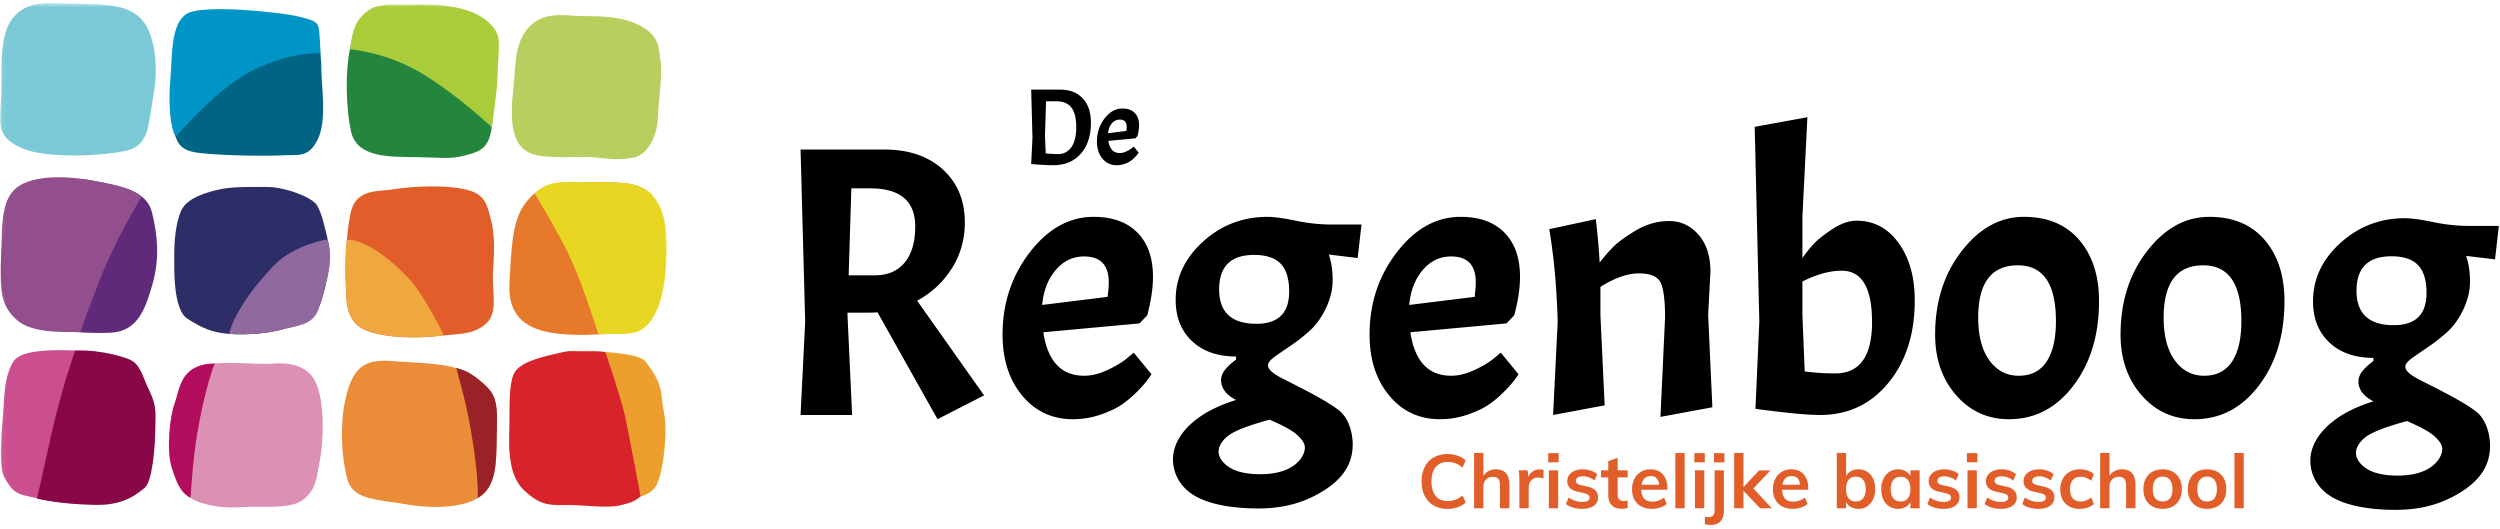 <svg xmlns="http://www.w3.org/2000/svg" xmlns:xlink="http://www.w3.org/1999/xlink" width="506" height="107">
  <defs>
    <path id="a" d="M.06.621h134.904v101.42H.06z"/>
  </defs>
  <g fill="none" fill-rule="evenodd">
    <path fill="#000" d="M177.607 63.2l12.148 21.648 9.422-4.828-13.549-19.155c2.959-1.609 5.307-3.803 7.047-6.581 1.738-2.776 2.608-5.852 2.608-9.227 0-4.464-1.479-8.046-4.438-10.747-2.96-2.698-6.93-4.049-11.915-4.049h-16.897l.934 34.808-.934 18.923h10.434l-.934-20.247v-.466h4.439c.726 0 1.271-.026 1.635-.079m7.631-17.364c0 3.167-.714 5.606-2.142 7.32-1.427 1.712-3.439 2.569-6.034 2.569h-5.296l.546-17.599h3.816c6.073 0 9.11 2.57 9.11 7.71m25.931 21.414l19.467-1.791 1.558-1.635c.778-2.908 1.168-5.502 1.168-7.788 0-3.841-1.052-6.826-3.154-8.955-2.102-2.128-5.049-3.192-8.839-3.192-4.932 0-9.24 2.388-12.925 7.164-3.687 4.776-5.529 10.331-5.529 16.664 0 5.036 1.323 9.15 3.97 12.342 2.648 3.193 6.075 4.789 10.28 4.789 1.972 0 3.88-.324 5.723-.973 1.842-.648 3.322-1.374 4.439-2.18 1.116-.804 2.22-1.778 3.309-2.92 1.091-1.142 1.894-2.154 2.414-3.037l-3.582-4.361-1.401 1.168c-.935.779-2.233 1.558-3.894 2.336-1.662.779-3.245 1.168-4.75 1.168-4.621 0-7.373-2.932-8.254-8.799m13.238-10.123c0 .778-.078 1.765-.234 2.959l-13.238 1.635c.259-2.854 1.168-5.204 2.725-7.047 1.558-1.843 3.478-2.765 5.763-2.765 3.321 0 4.984 1.74 4.984 5.218m17.404 43.216c2.932 1.713 7.478 2.569 12.825 2.569 5.347 0 9.549-1.233 13.417-3.698 3.867-2.467 5.734-5.441 5.734-9.282 0-2.285-.789-5.282-2.735-6.839-1.947-1.558-5.472-3.473-10.944-6.209-2.104-1.052-3.463-1.951-3.463-2.937 0-.518.454-1.103 1.363-1.752.908-.649 1.998-1.402 3.271-2.259a35.216 35.216 0 003.815-2.997c1.271-1.142 2.361-2.66 3.27-4.556.909-1.894 1.364-3.803 1.364-5.723 0-1.921-.261-3.634-.78-5.14l5.841.701.779-6.775h-5.997c-2.388 0-4.828-.259-7.319-.779-2.492-.518-4.388-.778-5.685-.778-5.036 0-9.397 1.674-13.082 5.022-3.686 3.349-5.529 7.281-5.529 11.798 0 3.478 1.103 6.256 3.31 8.332 2.205 2.077 5.178 3.115 8.916 3.115v.623c-.987.727-1.74 1.428-2.258 2.102-.52.675-.779 1.351-.779 2.025 0 1.662 1.012 3.011 3.037 4.049-8.515 2.597-12.771 7.44-12.771 12.009 0 2.854 1.467 5.665 4.4 7.379m12.498-34.807c-5.036 0-7.553-2.322-7.553-6.969 0-4.645 2.361-6.969 7.086-6.969 2.439 0 4.23.597 5.373 1.791 1.141 1.195 1.713 3.063 1.713 5.606 0 4.361-2.207 6.541-6.619 6.541m7.009 29.044c-1.61.935-3.687 1.402-6.23 1.402-2.544 0-4.53-.403-5.957-1.207-1.429-.805-2.492-2.073-2.492-3.369 0-1.299 1.063-2.699 2.492-3.582 1.427-.883 4.036-1.843 7.825-2.881 2.543 1.091 4.309 2.037 5.296 2.842.985.805 1.855 1.844 1.855 2.778 0 1.506-1.181 3.083-2.789 4.017m24.139-27.33l19.467-1.791 1.559-1.635c.778-2.908 1.168-5.502 1.168-7.788 0-3.841-1.052-6.826-3.155-8.955-2.102-2.128-5.05-3.192-8.838-3.192-4.932 0-9.241 2.388-12.926 7.164-3.688 4.776-5.53 10.331-5.53 16.664 0 5.036 1.325 9.15 3.972 12.342 2.647 3.193 6.074 4.789 10.278 4.789 1.973 0 3.881-.324 5.725-.973 1.842-.648 3.321-1.374 4.437-2.18 1.117-.804 2.22-1.778 3.31-2.92 1.091-1.142 1.896-2.154 2.415-3.037l-3.583-4.361-1.401 1.168c-.935.779-2.233 1.558-3.894 2.336-1.662.779-3.245 1.168-4.75 1.168-4.621 0-7.372-2.932-8.254-8.799m13.238-10.123c0 .778-.079 1.765-.234 2.959l-13.237 1.635c.259-2.854 1.168-5.204 2.724-7.047 1.558-1.843 3.478-2.765 5.763-2.765 3.322 0 4.984 1.74 4.984 5.218m38.312 7.164l-.935 20.09 10.513-1.946-.856-18.69.466-8.721c0-3.166-.804-5.671-2.413-7.514-1.61-1.843-3.595-2.765-5.958-2.765-2.362 0-4.607.637-6.735 1.908-2.13 1.273-3.686 2.414-4.673 3.426a31.567 31.567 0 00-2.646 3.077 135.916 135.916 0 00-.78-8.8l-9.422 2.025c.935 5.503 1.505 11.733 1.713 18.688l-.934 18.923 10.434-1.947-.856-18.3v-5.684c2.907-1.817 5.502-2.725 7.787-2.725 2.284 0 3.737.597 4.36 1.791.623 1.195.935 3.582.935 7.164m33.796-17.872c-1.766 1.168-3.065 2.22-3.894 3.154a27.329 27.329 0 00-2.102 2.648V43.81l1.012-20.089-10.668 1.946.934 39.402-.779 17.677c6.126.831 10.486 1.246 13.083 1.246 5.657 0 10.265-2.167 13.822-6.502 3.555-4.334 5.334-9.902 5.334-16.703 0-4.724-1.091-8.592-3.27-11.603-2.181-3.01-5.011-4.517-8.489-4.517-1.557 0-3.218.584-4.983 1.752m8.099 18.767c0 6.931-2.493 10.396-7.476 10.396-1.922 0-3.972-.129-6.152-.389l-.467-11.448v-6.774c2.907-1.453 5.554-2.18 7.942-2.18 4.101 0 6.153 3.465 6.153 10.395m12.77 2.531c0 4.933 1.413 9.021 4.243 12.265 2.829 3.245 6.398 4.866 10.707 4.866 5.243 0 9.591-2.27 13.044-6.813 3.451-4.542 5.178-10.24 5.178-17.092 0-5.14-1.337-9.267-4.01-12.382-2.675-3.115-6.412-4.672-11.213-4.672-4.803 0-8.995 2.31-12.577 6.93-3.582 4.621-5.372 10.253-5.372 16.898m22.543 5.49c-1.272 1.895-3.142 2.842-5.607 2.842-2.466 0-4.452-1.038-5.957-3.115-1.506-2.076-2.258-4.957-2.258-8.643 0-7.059 2.674-10.591 8.02-10.591 5.14 0 7.709 3.765 7.709 11.291 0 3.583-.635 6.321-1.907 8.216m14.989-5.49c0 4.933 1.414 9.021 4.244 12.265 2.83 3.245 6.398 4.866 10.707 4.866 5.244 0 9.591-2.27 13.044-6.813 3.452-4.542 5.179-10.24 5.179-17.092 0-5.14-1.338-9.267-4.011-12.382-2.674-3.115-6.413-4.672-11.213-4.672-4.802 0-8.995 2.31-12.577 6.93-3.582 4.621-5.373 10.253-5.373 16.898m22.544 5.49c-1.272 1.895-3.141 2.842-5.606 2.842-2.467 0-4.452-1.038-5.957-3.115-1.507-2.076-2.259-4.957-2.259-8.643 0-7.059 2.673-10.591 8.02-10.591 5.14 0 7.71 3.765 7.71 11.291 0 3.583-.636 6.321-1.908 8.216m20.265 27.414c2.932 1.713 7.477 2.57 12.826 2.57 5.346 0 9.548-1.234 13.416-3.7 3.867-2.466 5.734-5.439 5.734-9.28 0-2.285-.789-5.282-2.736-6.84-1.946-1.558-5.472-3.473-10.943-6.208-2.105-1.052-3.462-1.951-3.462-2.938 0-.519.453-1.102 1.362-1.752a140.24 140.24 0 013.271-2.258 35.132 35.132 0 003.815-2.998c1.272-1.142 2.361-2.66 3.271-4.556.907-1.895 1.362-3.802 1.362-5.723 0-1.92-.26-3.634-.778-5.139l5.84.7.779-6.775h-5.996c-2.389 0-4.829-.258-7.321-.778-2.491-.519-4.387-.779-5.683-.779-5.037 0-9.398 1.675-13.083 5.023-3.687 3.348-5.529 7.281-5.529 11.797 0 3.479 1.102 6.256 3.31 8.332 2.206 2.077 5.178 3.115 8.916 3.115v.623c-.987.728-1.74 1.428-2.259 2.102-.518.676-.778 1.351-.778 2.025 0 1.662 1.012 3.011 3.037 4.049-8.515 2.597-12.771 7.44-12.771 12.009 0 2.855 1.466 5.666 4.4 7.379m12.498-34.806c-5.036 0-7.554-2.322-7.554-6.97 0-4.645 2.363-6.969 7.086-6.969 2.441 0 4.232.598 5.374 1.791 1.141 1.195 1.713 3.064 1.713 5.607 0 4.361-2.207 6.541-6.619 6.541m7.008 29.043c-1.61.935-3.687 1.402-6.23 1.402-2.544 0-4.529-.403-5.957-1.206-1.428-.807-2.49-2.073-2.49-3.371 0-1.297 1.062-2.698 2.49-3.58 1.428-.883 4.036-1.843 7.826-2.881 2.543 1.089 4.309 2.037 5.295 2.842.987.804 1.856 1.843 1.856 2.778 0 1.505-1.181 3.082-2.79 4.016"/>
    <path fill="#E15D29" d="M452.247 102.868h1.885V91.677h-1.885v11.191zm-5.535-1.369c.65 0 1.144-.21 1.483-.631.339-.42.509-1.046.509-1.878 0-.82-.173-1.446-.516-1.877-.345-.431-.831-.646-1.46-.646-.639 0-1.13.215-1.475.646-.345.431-.517 1.057-.517 1.877 0 .832.169 1.458.509 1.878.34.421.829.631 1.467.631zm.016 1.491c-.781 0-1.467-.163-2.061-.487a3.318 3.318 0 01-1.368-1.391c-.319-.603-.479-1.31-.479-2.122 0-.81.16-1.517.479-2.121a3.324 3.324 0 011.368-1.391c.594-.324 1.28-.486 2.061-.486.77 0 1.449.162 2.037.486a3.337 3.337 0 011.361 1.391c.319.604.479 1.311.479 2.121 0 .812-.16 1.519-.479 2.122a3.331 3.331 0 01-1.361 1.391c-.588.324-1.267.487-2.037.487zm-9.017-1.491c.649 0 1.143-.21 1.483-.631.339-.42.509-1.046.509-1.878 0-.82-.173-1.446-.517-1.877-.345-.431-.831-.646-1.459-.646-.639 0-1.131.215-1.475.646-.345.431-.517 1.057-.517 1.877 0 .832.169 1.458.509 1.878.339.421.828.631 1.467.631zm.016 1.491c-.782 0-1.468-.163-2.061-.487a3.318 3.318 0 01-1.368-1.391c-.319-.603-.479-1.31-.479-2.122 0-.81.16-1.517.479-2.121a3.324 3.324 0 011.368-1.391c.593-.324 1.279-.486 2.061-.486.77 0 1.449.162 2.037.486a3.337 3.337 0 011.361 1.391c.32.604.479 1.311.479 2.121 0 .812-.159 1.519-.479 2.122a3.331 3.331 0 01-1.361 1.391c-.588.324-1.267.487-2.037.487zm-8.257-7.998c1.835 0 2.753 1.054 2.753 3.163v4.713h-1.902v-4.623c0-.607-.116-1.051-.349-1.33-.234-.278-.593-.418-1.079-.418-.578 0-1.044.185-1.4.555-.354.37-.532.859-.532 1.467v4.349h-1.885V91.677h1.885V96.3a2.704 2.704 0 011.05-.966 3.096 3.096 0 011.459-.342zm-8.56 7.998c-.801 0-1.496-.163-2.084-.487a3.297 3.297 0 01-1.352-1.376c-.315-.593-.472-1.29-.472-2.091 0-.8.165-1.505.494-2.113a3.529 3.529 0 011.4-1.422c.602-.34 1.299-.509 2.09-.509.547 0 1.077.086 1.588.258.512.173.92.411 1.225.715l-.532 1.338a3.68 3.68 0 00-1.034-.601 3.06 3.06 0 00-1.079-.205c-.69 0-1.227.216-1.613.646-.385.431-.577 1.052-.577 1.863 0 .811.19 1.429.57 1.855.38.425.919.638 1.62.638.354 0 .713-.07 1.079-.213.365-.141.71-.344 1.034-.607l.532 1.337c-.325.305-.745.543-1.262.715a5.119 5.119 0 01-1.627.259zm-8.287 0c-1.388 0-2.494-.325-3.314-.974l.532-1.337c.82.607 1.758.912 2.813.912.456 0 .808-.077 1.056-.228.248-.152.373-.365.373-.639a.673.673 0 00-.259-.555c-.172-.137-.466-.256-.881-.357l-1.278-.289c-1.398-.304-2.098-1.019-2.098-2.144 0-.466.131-.879.395-1.239.264-.36.634-.641 1.11-.844.477-.203 1.029-.304 1.658-.304a5.02 5.02 0 011.581.25c.507.168.953.409 1.338.723l-.563 1.292c-.77-.567-1.56-.851-2.372-.851-.435 0-.775.081-1.019.243a.764.764 0 00-.364.669c0 .223.073.401.22.532.147.132.398.244.753.335l1.308.289c.759.172 1.315.438 1.665.798.349.36.524.828.524 1.407 0 .709-.284 1.272-.852 1.687-.567.416-1.342.624-2.326.624zm-7.618 0c-1.389 0-2.493-.325-3.314-.974l.532-1.337c.821.607 1.759.912 2.812.912.457 0 .809-.077 1.058-.228.248-.152.372-.365.372-.639a.67.67 0 00-.259-.555c-.172-.137-.466-.256-.882-.357l-1.277-.289c-1.398-.304-2.098-1.019-2.098-2.144 0-.466.132-.879.396-1.239.263-.36.633-.641 1.109-.844.477-.203 1.03-.304 1.658-.304.547 0 1.074.083 1.582.25.505.168.952.409 1.337.723l-.562 1.292c-.771-.567-1.562-.851-2.372-.851-.437 0-.776.081-1.019.243a.762.762 0 00-.365.669c0 .223.073.401.221.532.146.132.397.244.752.335l1.307.289c.761.172 1.316.438 1.665.798.35.36.525.828.525 1.407 0 .709-.283 1.272-.851 1.687-.568.416-1.344.624-2.327.624zm-6.781-.122h1.886v-7.679h-1.886v7.679zm-.121-9.29h2.113v-1.871h-2.113v1.871zm-4.684 9.412c-1.389 0-2.493-.325-3.314-.974l.532-1.337c.821.607 1.758.912 2.812.912.456 0 .809-.077 1.057-.228.248-.152.373-.365.373-.639a.673.673 0 00-.259-.555c-.173-.137-.466-.256-.882-.357l-1.277-.289c-1.398-.304-2.099-1.019-2.099-2.144 0-.466.132-.879.396-1.239.264-.36.634-.641 1.11-.844.477-.203 1.029-.304 1.658-.304a5.02 5.02 0 011.581.25 4.18 4.18 0 011.338.723l-.563 1.292c-.77-.567-1.561-.851-2.372-.851-.436 0-.775.081-1.019.243a.764.764 0 00-.364.669c0 .223.073.401.22.532.147.132.398.244.753.335l1.307.289c.761.172 1.316.438 1.665.798.35.36.525.828.525 1.407 0 .709-.284 1.272-.852 1.687-.567.416-1.342.624-2.326.624zm-8.727-1.491c.628 0 1.115-.217 1.46-.653.343-.436.516-1.049.516-1.84 0-.811-.173-1.434-.516-1.87-.345-.436-.837-.654-1.476-.654-.628 0-1.117.225-1.467.676-.349.452-.524 1.078-.524 1.878 0 .791.175 1.399.524 1.825.35.425.844.638 1.483.638zm3.846-6.31v7.679h-1.87v-1.231a2.461 2.461 0 01-1.004.995 3.054 3.054 0 01-1.489.358c-.67 0-1.263-.163-1.779-.487-.517-.324-.918-.785-1.201-1.384-.285-.598-.426-1.292-.426-2.083 0-.791.144-1.492.433-2.105.289-.614.692-1.09 1.208-1.43a3.143 3.143 0 011.765-.509c.557 0 1.054.119 1.489.357.437.238.771.57 1.004.996v-1.156h1.87zm-12.893 6.31c.628 0 1.115-.222 1.46-.669.343-.445.516-1.069.516-1.87 0-.79-.173-1.401-.516-1.832-.345-.43-.837-.646-1.476-.646s-1.13.218-1.475.654c-.344.436-.516 1.054-.516 1.854 0 .812.172 1.433.516 1.863.345.431.842.646 1.491.646zm.502-6.507c.669 0 1.258.165 1.771.494.512.329.909.793 1.194 1.391.283.598.425 1.293.425 2.083 0 .791-.144 1.493-.433 2.106-.289.614-.69 1.087-1.201 1.422a3.144 3.144 0 01-1.756.502c-.569 0-1.073-.122-1.513-.365a2.387 2.387 0 01-.996-1.019v1.262h-1.87V91.677h1.885v4.668a2.467 2.467 0 011.003-.996c.436-.238.933-.357 1.491-.357zm-13.533 1.368c-.507 0-.919.15-1.239.449-.319.299-.525.732-.616 1.3h3.573c-.06-.578-.235-1.014-.524-1.308-.289-.294-.688-.441-1.194-.441zm3.375 2.767h-5.291c.04.822.246 1.428.616 1.818.37.39.92.585 1.65.585.841 0 1.621-.274 2.341-.821l.548 1.307c-.366.294-.814.53-1.346.707a5.073 5.073 0 01-1.619.267c-1.257 0-2.245-.355-2.965-1.065-.72-.709-1.08-1.682-1.08-2.919 0-.781.157-1.475.472-2.083a3.481 3.481 0 011.323-1.422c.567-.34 1.211-.509 1.931-.509 1.053 0 1.887.342 2.501 1.026.613.684.919 1.625.919 2.821v.288zm-9.748 3.741l-3.36-3.543v3.543h-1.885V91.677h1.885v6.903l3.163-3.376h2.296l-3.451 3.665 3.724 3.999h-2.372zm-9.336-9.29h2.115v-1.871h-2.115v1.871zm-1.839 10.977c.274.082.522.122.745.122.365 0 .659-.106.882-.319.223-.213.335-.557.335-1.034v-8.135h1.885v8.226c0 .912-.231 1.612-.692 2.098-.461.487-1.117.73-1.969.73a3.78 3.78 0 01-1.186-.167v-1.521zm-2.007-1.687h1.886v-7.679h-1.886v7.679zm-.121-9.29h2.113v-1.871h-2.113v1.871zm-3.847 9.29h1.885V91.677h-1.885v11.191zm-4.987-6.508c-.508 0-.92.15-1.24.449-.319.299-.525.732-.616 1.3h3.573c-.06-.578-.235-1.014-.524-1.308-.289-.294-.687-.441-1.193-.441zm3.375 2.767h-5.291c.04.822.245 1.428.615 1.818.37.39.92.585 1.65.585.841 0 1.621-.274 2.341-.821l.548 1.307c-.365.294-.813.53-1.346.707a5.073 5.073 0 01-1.619.267c-1.257 0-2.245-.355-2.965-1.065-.719-.709-1.08-1.682-1.08-2.919 0-.781.157-1.475.472-2.083a3.481 3.481 0 011.323-1.422c.568-.34 1.211-.509 1.931-.509 1.054 0 1.887.342 2.501 1.026.613.684.92 1.625.92 2.821v.288zm-10.066-2.509v3.437c0 .902.421 1.353 1.262 1.353.233 0 .486-.04.761-.122v1.506c-.335.121-.741.182-1.217.182-.872 0-1.541-.243-2.007-.73-.467-.486-.699-1.186-.699-2.098v-3.528h-1.476v-1.429h1.476v-1.87l1.9-.638v2.508h2.037v1.429h-2.037zm-7.146 6.372c-1.389 0-2.493-.325-3.315-.974l.533-1.337c.821.607 1.758.912 2.812.912.456 0 .809-.077 1.057-.228.249-.152.373-.365.373-.639a.673.673 0 00-.259-.555c-.173-.137-.466-.256-.882-.357l-1.277-.289c-1.399-.304-2.098-1.019-2.098-2.144 0-.466.131-.879.395-1.239.263-.36.633-.641 1.11-.844.477-.203 1.028-.304 1.657-.304.548 0 1.074.083 1.581.25.507.168.953.409 1.338.723l-.562 1.292c-.771-.567-1.561-.851-2.372-.851-.436 0-.776.081-1.019.243a.764.764 0 00-.364.669c0 .223.073.401.22.532.147.132.398.244.752.335l1.308.289c.761.172 1.315.438 1.665.798.35.36.525.828.525 1.407 0 .709-.285 1.272-.852 1.687-.567.416-1.343.624-2.326.624zm-6.781-.122h1.885v-7.679h-1.885v7.679zm-.123-9.29h2.115v-1.871h-2.115v1.871zm-1.702 1.429c.294 0 .547.041.76.122l-.015 1.733a2.64 2.64 0 00-1.003-.198c-.649 0-1.143.188-1.483.563-.34.375-.51.872-.51 1.49v4.151h-1.884v-5.504c0-.811-.041-1.536-.122-2.175h1.779l.151 1.354c.193-.497.497-.877.913-1.141a2.587 2.587 0 011.414-.395zm-8.91-.015c1.834 0 2.752 1.054 2.752 3.163v4.713h-1.9v-4.623c0-.607-.117-1.051-.35-1.33-.233-.278-.594-.418-1.08-.418-.578 0-1.044.185-1.398.555-.356.37-.533.859-.533 1.467v4.349h-1.885V91.677h1.885V96.3a2.715 2.715 0 011.049-.966 3.1 3.1 0 011.46-.342zm-9.762 8.013c-1.064 0-1.994-.228-2.79-.684a4.581 4.581 0 01-1.832-1.939c-.425-.836-.638-1.817-.638-2.942 0-1.115.213-2.091.638-2.927a4.533 4.533 0 011.832-1.931c.796-.451 1.726-.677 2.79-.677.73 0 1.416.114 2.061.342.644.228 1.178.545 1.604.951l-.639 1.429c-.486-.395-.971-.682-1.452-.859a4.436 4.436 0 00-1.543-.266c-1.044 0-1.853.34-2.425 1.018-.573.679-.859 1.653-.859 2.92 0 1.277.284 2.258.851 2.942.567.684 1.378 1.026 2.433 1.026.548 0 1.061-.088 1.543-.266.481-.177.966-.463 1.452-.859l.639 1.429c-.426.406-.96.722-1.604.95a6.11 6.11 0 01-2.061.343z"/>
    <path fill="#000" d="M213.751 20.498c-.96 0-1.637.008-2.03.022l-.218 7.006.153 3.535c1.222.088 2.044.131 2.466.131 1.149 0 2.055-.465 2.717-1.397.662-.93.993-2.284.993-4.059 0-1.775-.324-3.091-.971-3.95-.648-.858-1.685-1.288-3.11-1.288zm-.568 12.942c-1.033 0-2.524-.08-4.473-.24l.261-5.303-.261-9.756h5.826c1.965 0 3.499.59 4.605 1.768 1.106 1.179 1.659 2.815 1.659 4.911 0 2.648-.684 4.746-2.051 6.296-1.368 1.549-3.223 2.324-5.566 2.324zm13.466-9.232c-.641 0-1.179.259-1.616.775-.436.517-.691 1.176-.763 1.975l3.71-.458c.043-.335.065-.611.065-.829 0-.975-.466-1.463-1.396-1.463zm0 6.766c.421 0 .865-.109 1.331-.327.465-.219.829-.437 1.091-.655l.393-.328 1.003 1.222c-.145.248-.37.532-.676.852a6.67 6.67 0 01-.928.818c-.313.226-.727.43-1.243.611a4.794 4.794 0 01-1.605.273c-1.178 0-2.138-.447-2.88-1.342s-1.113-2.048-1.113-3.459c0-1.775.516-3.332 1.549-4.67 1.033-1.339 2.241-2.008 3.623-2.008 1.062 0 1.888.298 2.477.894.589.597.884 1.433.884 2.51 0 .641-.109 1.368-.327 2.183l-.437.458-5.456.502c.247 1.644 1.018 2.466 2.314 2.466z"/>
    <path fill="#ED9F2D" d="M105.023 78.469c-.938 2.251-1.875 4.127-1.875 7.127 0 3.001-.409 10.315 2.515 12.191 2.924 1.876 5.174 3.303 8.55 3.939 3.376.636 7.502.749 10.127 0 2.626-.751 7.37-.814 8.683-3.814 1.313-3.002 2.177-10.815 1.342-14.566-.834-3.751.274-5.099-3.767-10.217-1.196-1.515-7.758-1.986-11.321-1.986-3.564 0-4.689-.363-7.877 1.137-3.189 1.501-5.439 3.939-6.377 6.189"/>
    <path fill="#E7792B" d="M131.676 39.187c2.862 2.764 3.625 11.261 2.56 17.375-1.066 6.115-2.881 10.883-7.948 10.91-4.576.024-7.713.624-13.102.092-9.121-.9-10.419-5.825-10.039-10.99.379-5.165.264-11.729 3.246-15.532 2.981-3.804 6.115-4.328 11.885-4.193 5.77.133 10.536-.425 13.398 2.338"/>
    <path fill="#23863C" d="M96.656 5.422c2.862 2.764 4.676 7.286 3.611 13.4-1.066 6.115.269 10.776-4.688 12.23-4.391 1.289-4.471.862-11.314.754-5.414-.085-11.96.162-13.199-5.118-1.183-5.042-1.581-17.1 1.401-20.904 2.982-3.803 6.568-4.578 12.337-4.444 5.77.133 8.99 1.319 11.852 4.082"/>
    <mask id="b" fill="#fff">
      <use xlink:href="#a"/>
    </mask>
    <path fill="#006485" d="M41.121 3.705c3.048-2.344 10.785.235 13.363 0 2.579-.234 7.987.848 8.925 1.785.937.938 1.617 5.119 1.625 8.296.011 3.849 1.193 10.347-.682 14.332-1.875 3.985-4.095 3.124-7.139 3.314-2.884.178-12.122.107-16.971-.485-4.746-.58-4.475-2.863-5.441-5.954-.808-2.586.38-10.329 1.778-13.846 1.398-3.516 1.495-5.097 4.542-7.442" mask="url(#b)"/>
    <path fill="#602A7A" d="M5.367 40.303c2.813-2.814 7.267-4.923 13.363-3.751 6.095 1.172 11.014 2.087 12.065 6.542 1.049 4.454 1.615 9.024.036 14.557-1.487 5.207-3.135 9.417-8.388 9.686-5.171.266-14.498-.308-18.248-3.356C.444 60.933-.025 57.79.209 52.024c.235-5.767 2.344-8.908 5.158-11.721" mask="url(#b)"/>
    <path fill="#CB4E8E" d="M24.088 72.848c-2.251-.938-4.126-1.876-7.127-1.876-3.001 0-12.333-.767-14.209 2.157C.877 76.053.889 80.1.651 83.527c-.269 3.879-1.054 10.757.27 13.146 1.939 3.501 3.005 3.348 6.195 4.094a48.938 48.938 0 0012.93 1.239c3.84-.147 6.105-4.777 7.793-5.715 1.688-.937 3.575-5.626 3.575-9.19 0-3.563.363-4.688-1.137-7.877s-3.938-5.439-6.189-6.376" mask="url(#b)"/>
    <path fill="#934E8E" d="M2.914 38.379c2.813-2.813 9.72-3 15.816-1.827 3.778.726 7.928 1.365 9.909 3.309 0 0-4.003 6.443-7.098 13.57-2.157 4.967-5.302 13.798-5.302 13.798-4.398-.012-9.696.085-12.652-2.316C-.164 61.865-.025 57.79.209 52.023.444 46.257.1 41.193 2.914 38.379" mask="url(#b)"/>
    <path fill="#E8D722" d="M131.676 39.187c2.862 2.764 3.502 7.133 3.232 13.334-.269 6.196-1.734 13.19-6.06 14.682-1.562.538-6.331.35-7.732.457 0 0-2.798-9.071-5.424-14.932-2.117-4.726-7.472-13.595-7.472-13.595 2.579-2.505 5.442-2.391 10.058-2.284 5.77.133 10.536-.425 13.398 2.338" mask="url(#b)"/>
    <path fill="#ABCC3A" d="M98.92 4.545c2.861 2.764 1.961 3.874 1.777 10.937-.069 2.714-.646 6.519-1.131 10.29 0 0-6.423-6.094-13.646-10.595-7.439-4.636-15.069-5.208-15.069-5.208.269-2.191.698-4.624 1.832-6.07C75.664.095 78.476 1.076 84.805.936c5.769-.128 11.253.846 14.115 3.609" mask="url(#b)"/>
    <path fill="#7BC9D7" d="M28.37 3.629c2.862 2.764 3.798 9.251 2.732 15.366-1.065 6.115-.856 10.31-5.291 11.438-4.436 1.127-16.319 1.764-21.281-.404C-.432 27.86-.201 25.638.177 20.473c.379-5.165-.65-12.905 2.332-16.709C5.491-.039 9.539.614 15.309.747c5.77.134 10.199.119 13.061 2.882" mask="url(#b)"/>
    <path fill="#EB8C39" d="M98.004 99.797c-2.764 2.862-9.594 3.356-15.709 2.29-6.115-1.066-10.91-.818-12.037-5.253-1.127-4.435-1.494-10.322-.431-15.633 1.778-8.88 5.825-8.397 10.99-8.019 5.165.379 11.728.265 15.532 3.247 3.804 2.981 4.327 4.095 4.194 9.865-.134 5.769.225 10.641-2.539 13.503"/>
    <path fill="#9A2125" d="M98.035 99.797c-.377.39-1.853 1.357-1.345 1.04 0 0 .286-4.272-1.438-14.077-1.075-6.114-2.929-12.276-2.929-12.276 1.555.317 2.916 1.05 4.057 1.945 3.803 2.981 4.327 4.095 4.193 9.865-.133 5.769.226 10.641-2.538 13.503"/>
    <path fill="#0095C7" d="M37.529 2.956c3.047-2.344 19.837-.325 22.358.269 2.998.708 4.258 1.003 4.58 2.29.269 1.078.403 5.253.403 5.253s-7.262-.324-15.139 4.253c-6.854 3.981-14.169 12.691-14.169 12.691-1.373-2.613-1.41-7.922-1.077-11.691.404-4.58-.004-10.72 3.044-13.065"/>
    <path fill="#E15D29" d="M99.486 44.979c.962 3.986.269 8.59.269 11.179 0 3.771.996 7.473-1.616 9.563-2.694 2.155-5.633 1.813-9.454 2.282-3.82.469-11.074.536-15.06-1.339-3.985-1.876-3.501-6.735-3.653-9.482-.159-2.885.022-9.265.96-13.954 1.017-5.086 5.626-4.429 8.215-4.849 4.984-.808 11.549-.918 15.22 0 3.772.943 4.198 2.787 5.119 6.6"/>
    <path fill="#F0A73F" d="M82.645 56.266c3.287 3.448 7.191 11.617 7.191 11.617-.672.02-.739.073-1.121.12-3.82.469-11.074.536-15.06-1.339-3.985-1.876-3.502-6.735-3.653-9.482-.104-1.881-.234-5.981.237-8.659 0 0 4.459-.594 12.406 7.743"/>
    <path fill="#B7CF5E" d="M128.174 31.914c-3.975.723-5.388 0-9.293-.134-2.588-.09-8.486.403-11.314-.674-4.03-1.535-4.445-6.465-3.637-13.469.441-3.824.062-8.673 2.963-11.987 2.902-3.315 7.216-2.564 10.102-2.424 2.887.139 8.142-.309 12.391 1.885 4.249 2.194 3.872 4.574 4.31 7.138.439 2.565-.398 7.802-.539 11.583-.134 3.637-2.02 7.544-4.983 8.082"/>
    <path fill="#DC90B4" d="M40.95 101.845c4.471 1.293 7.263.774 9.852.721 3.671-.075 8.277.427 10.674-1.53 2.64-2.154 2.551-4.245 3.286-8.023.734-3.779.947-11.037-.646-15.144-1.592-4.105-5.872-4.524-8.843-4.279-2.881.237-7.998-.4-12.761.024-6.136.546-6.142 5.279-7.219 8.189-.904 2.439-1.688 9.27-.539 12.876 1.149 3.605 2.502 6.097 6.196 7.166"/>
    <path fill="#B10D5C" d="M39.922 87.729c1.562-9.374 3.545-14.184 3.545-14.184-.286.117-.617.041-.924.069-6.137.546-6.142 5.28-7.22 8.189-.903 2.44-1.687 9.271-.538 12.876.855 2.682 1.646 5.058 3.783 6.07 0 0 .384-7.201 1.354-13.02"/>
    <path fill="#D8232A" d="M103.93 75.823c-.938 2.251-.802 6.773-.802 9.773 0 3.001-.814 10.161 2.957 13.663 3.214 2.983 4.916 3 8.351 2.963 4.014-.043 8.688.75 11.314 0 1.612-.461 2.277-.409 3.905-1.751 0 0-2.344-12.624-3.179-16.375-.834-3.751-3.959-12.853-3.959-12.853-1.616-.215-3.234-.134-4.391-.134-3.563 0-2.546-.227-5.979.565-3.68.849-7.279 1.898-8.217 4.149"/>
    <path fill="#890747" d="M26.188 72.752c-2.251-.938-6.226-1.78-9.227-1.78-.42 0-1.079-.02-1.74-.014 0 0-2.401 6.574-4.558 15.794-.782 3.346-3.17 14.177-3.17 14.177 3.879.862 8.329 1.199 11.719 1.261 4.713.086 7.407-1.207 10.101-3.47 1.478-1.243 2.101-8.055 2.101-11.618 0-3.564.363-4.69-1.137-7.878-1.5-3.188-1.838-5.534-4.089-6.472"/>
    <path fill="#2D2D68" d="M36.586 42.824c-.938 2.25-1.321 5.623-1.321 8.624 0 3.001-.256 11.185 2.668 13.061 2.924 1.875 4.972 2.794 8.397 3.068 3.724.299 8.238-.163 10.864-.914 2.625-.749 5.825-.904 7.138-3.905 1.313-3.001 2.985-9.81 2.151-13.561-.835-3.751-1.348-5.897-2.286-7.585-.938-1.688-6.538-3.771-10.101-3.771-3.564 0-7.408-.135-10.506.673-3.41.889-6.066 2.059-7.004 4.31"/>
    <path fill="#90699F" d="M55.33 53.842c-8.027 8.404-8.971 13.735-8.971 13.735 4.123.272 8.238-.163 10.864-.914 2.626-.75 6.094-.801 7.138-3.905 2.929-8.701 2.768-11.287 1.906-14.304 0 0-6.717.969-10.937 5.388"/>
  </g>
</svg>
